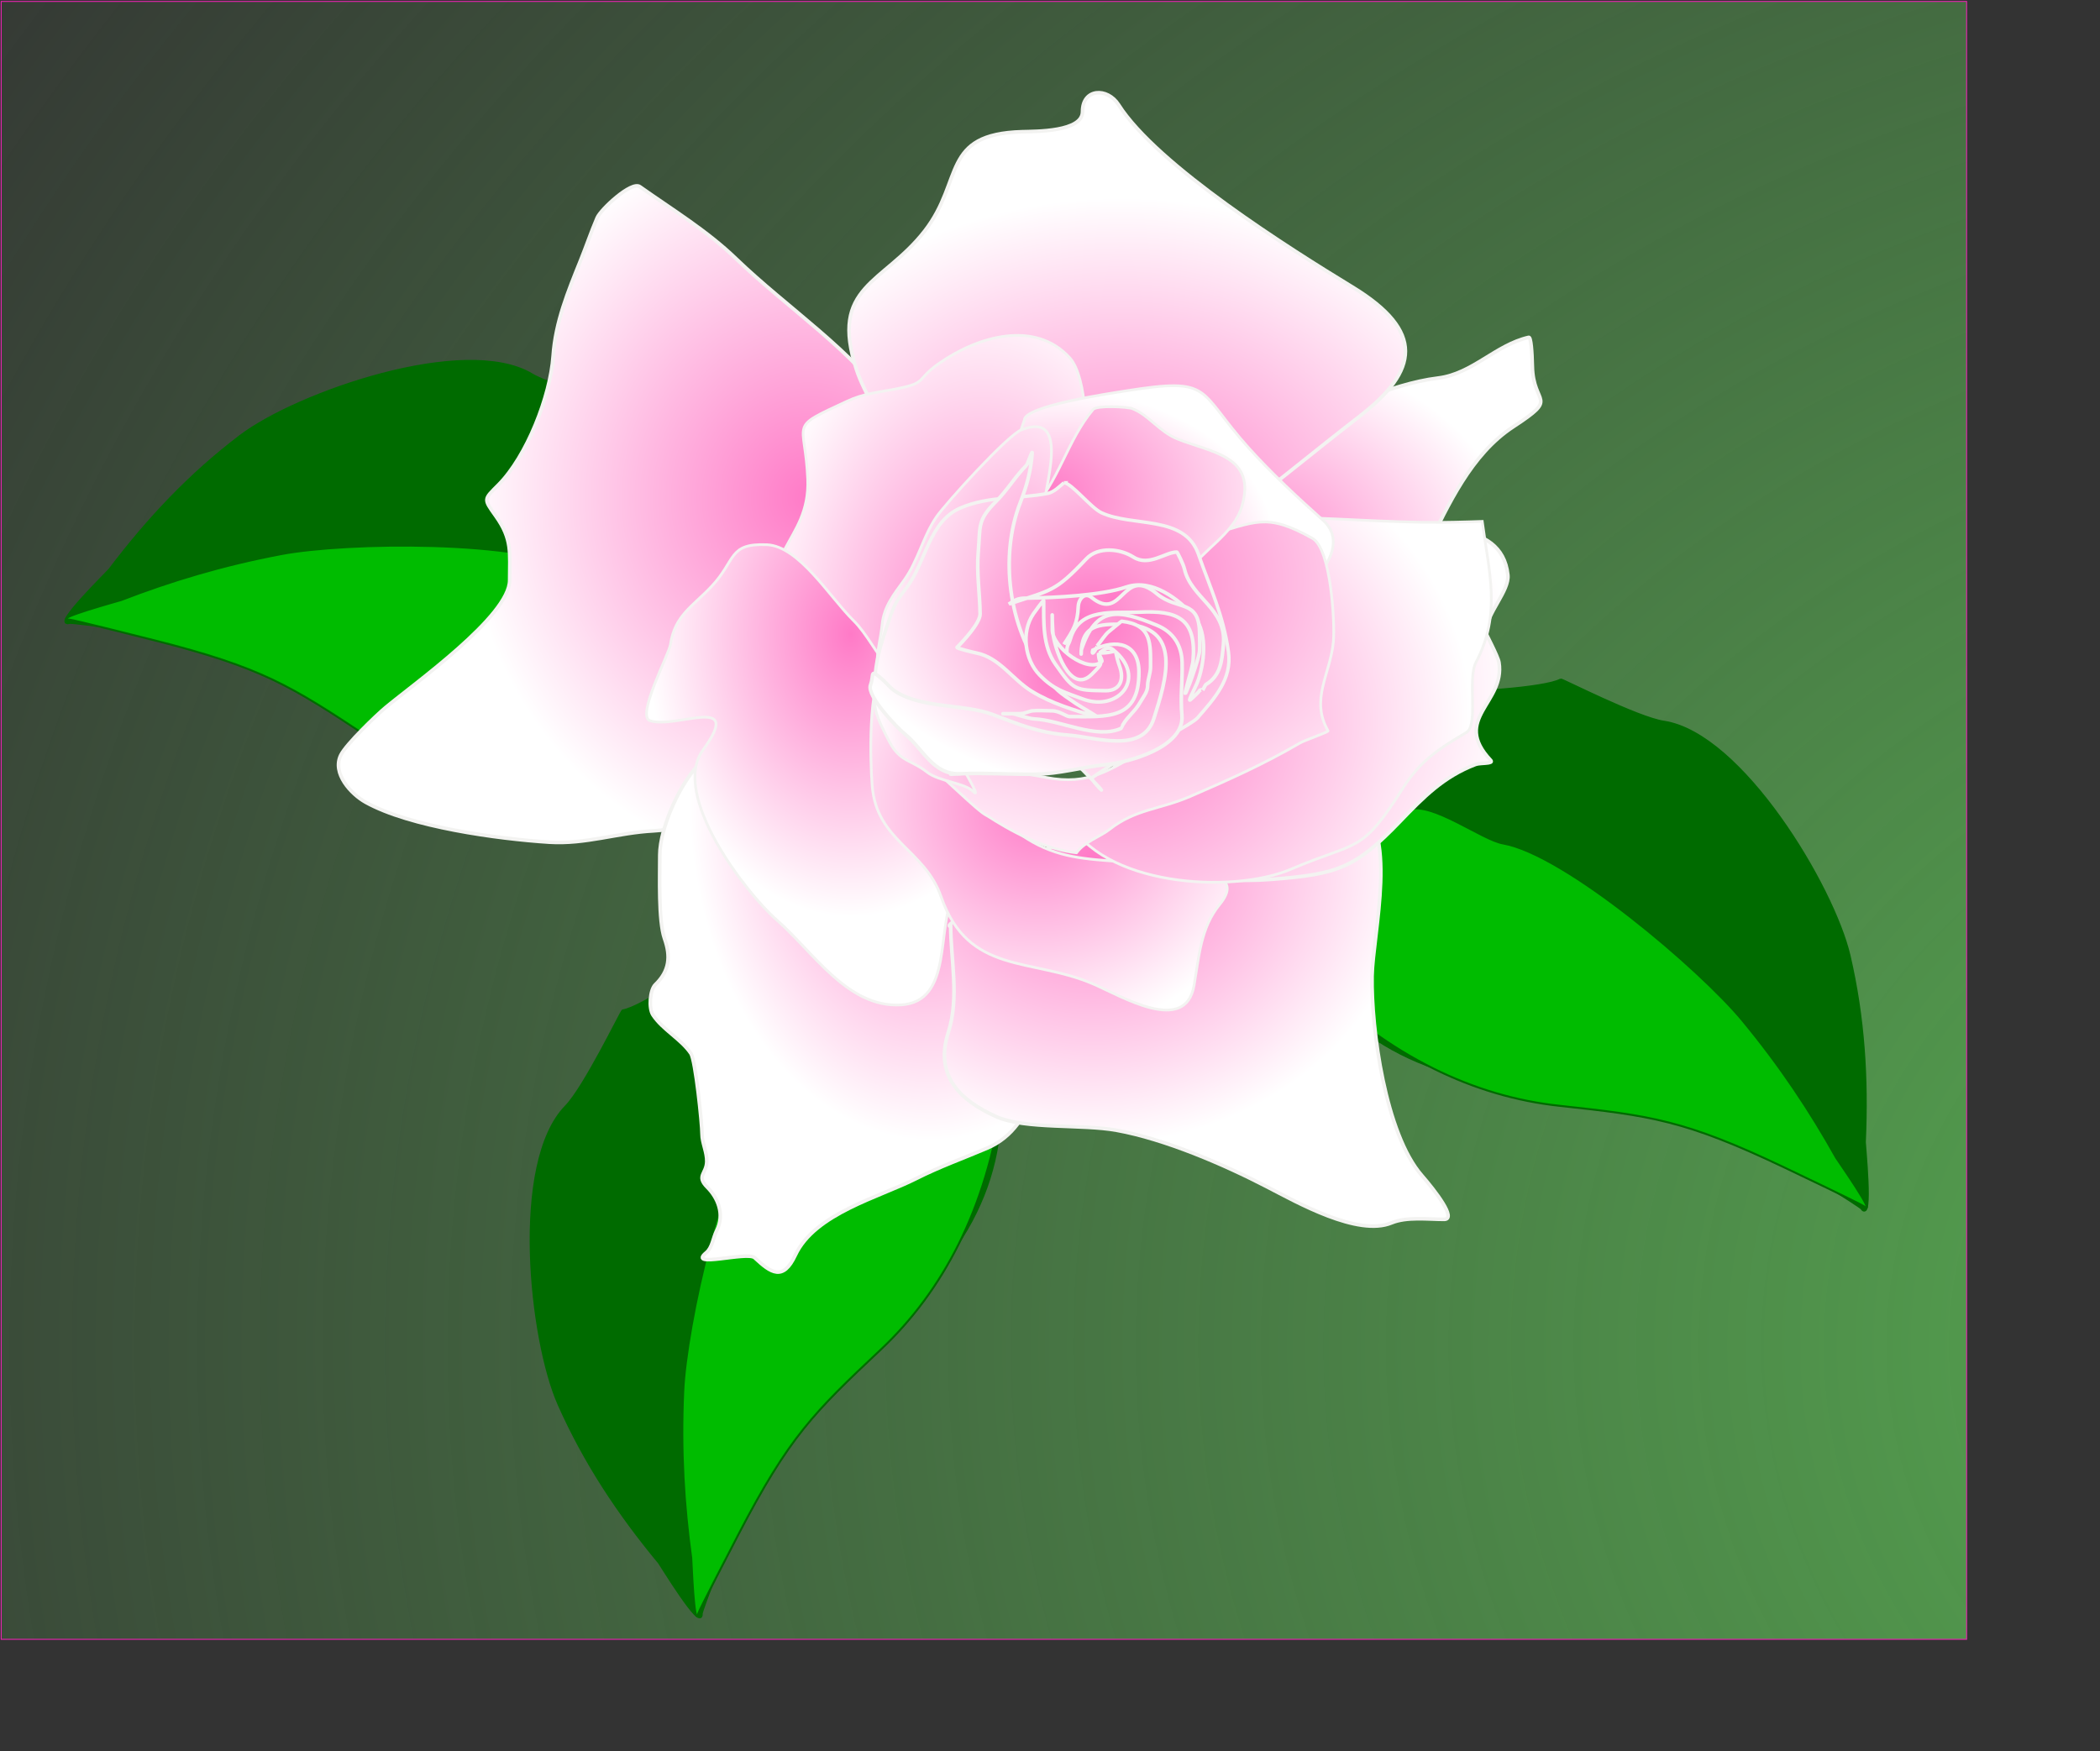 <?xml version="1.0"?>
<svg xmlns:rdf="http://www.w3.org/1999/02/22-rdf-syntax-ns#" xmlns="http://www.w3.org/2000/svg" xmlns:dc="http://purl.org/dc/elements/1.1/" xmlns:cc="http://web.resource.org/cc/" xmlns:xlink="http://www.w3.org/1999/xlink" xmlns:sodipodi="http://inkscape.sourceforge.net/DTD/sodipodi-0.dtd" id="svg602" xml:space="preserve" sodipodi:version="0.32" height="171mm" width="205mm" sodipodi:docname="Pink_Rose.svg" sodipodi:docbase="/home/tess/Desktop">
  <rect width="100%" height="100%" fill="#333333" stroke="none"/>
  <defs id="defs604">
    <linearGradient id="linearGradient619">
      <stop id="stop620" stop-color="#ff7ac7" offset="0"/>
      <stop id="stop621" stop-color="#fff" offset="1"/>
    </linearGradient>
    <radialGradient id="radialGradient7105" gradientUnits="userSpaceOnUse" cy="717.69" cx="1135.3" gradientTransform="matrix(.839 0 0 .7 -4.168 8.388)" r="1403.1"><stop id="stop2279" stop-color="#58ae52" offset="0"/><stop id="stop2281" stop-color="#58ae52" stop-opacity="0" offset="1"/></radialGradient>
    <radialGradient id="radialGradient7107" xlink:href="#linearGradient619" gradientUnits="userSpaceOnUse" cy="507.67" cx="267.79" gradientTransform="scale(.962 1.039)" r="131.87"/>
    <radialGradient id="radialGradient7109" xlink:href="#linearGradient619" gradientUnits="userSpaceOnUse" cy="532.93" cx="361.37" gradientTransform="scale(.836 1.196)" r="106.2"/>
    <radialGradient id="radialGradient7111" xlink:href="#linearGradient619" gradientUnits="userSpaceOnUse" cy="700.95" cx="341.46" gradientTransform="scale(1.061 .942)" r="112.34"/>
    <radialGradient id="radialGradient7113" xlink:href="#linearGradient619" gradientUnits="userSpaceOnUse" cy="648.32" cx="337.44" gradientTransform="scale(1.082 .924)" r="142.33"/>
    <radialGradient id="radialGradient7115" xlink:href="#linearGradient619" gradientUnits="userSpaceOnUse" cy="645.97" cx="348.22" gradientTransform="scale(1.177 .849)" r="91.933"/>
    <radialGradient id="radialGradient7117" xlink:href="#linearGradient619" gradientUnits="userSpaceOnUse" cy="601.56" cx="334.44" gradientTransform="scale(1.115 .896)" r="136.57"/>
    <radialGradient id="radialGradient7119" xlink:href="#linearGradient619" gradientUnits="userSpaceOnUse" cy="472.28" cx="395.03" gradientTransform="scale(.815 1.227)" r="105.82"/>
    <radialGradient id="radialGradient7121" xlink:href="#linearGradient619" gradientUnits="userSpaceOnUse" cy="491.15" cx="320.86" gradientTransform="scale(.851 1.176)" r="88.694"/>
    <radialGradient id="radialGradient7123" xlink:href="#linearGradient619" gradientUnits="userSpaceOnUse" cy="653.36" cx="335.83" gradientTransform="scale(1.02 .98)" r="87.855"/>
    <radialGradient id="radialGradient7125" xlink:href="#linearGradient619" gradientUnits="userSpaceOnUse" cy="653.42" cx="345.11" gradientTransform="scale(1.073 .932)" r="122.59"/>
    <radialGradient id="radialGradient7127" xlink:href="#linearGradient619" gradientUnits="userSpaceOnUse" cy="634.34" cx="301.73" gradientTransform="scale(1.159 .863)" r="69.106"/>
    <radialGradient id="radialGradient7129" xlink:href="#linearGradient619" gradientUnits="userSpaceOnUse" cy="617.86" cx="332.7" gradientTransform="scale(1.106 .904)" r="128.24"/>
    <radialGradient id="radialGradient7131" xlink:href="#linearGradient619" gradientUnits="userSpaceOnUse" cy="595.68" cx="304.64" gradientTransform="scale(1.13 .885)" r="89.484"/>
    <radialGradient id="radialGradient7133" xlink:href="#linearGradient619" gradientUnits="userSpaceOnUse" cy="407.65" cx="478.8" gradientTransform="scale(.697 1.434)" r="76.083"/>
    <radialGradient id="radialGradient7135" xlink:href="#linearGradient619" gradientUnits="userSpaceOnUse" cy="606.42" cx="346.2" gradientTransform="scale(1.072 .933)" r="91.169"/>
    <radialGradient id="radialGradient7137" xlink:href="#linearGradient619" gradientUnits="userSpaceOnUse" cy="431.34" cx="475.04" gradientTransform="scale(.732 1.367)" r="91.908"/>
    <radialGradient id="radialGradient7139" xlink:href="#linearGradient619" gradientUnits="userSpaceOnUse" cy="676.86" cx="304.44" gradientTransform="scale(1.192 .839)" r="91.971"/>
    <radialGradient id="radialGradient7141" xlink:href="#linearGradient619" gradientUnits="userSpaceOnUse" cy="639.4" cx="317.45" gradientTransform="scale(1.118 .895)" r="92.779"/>
    <radialGradient id="radialGradient7143" xlink:href="#linearGradient619" gradientUnits="userSpaceOnUse" cy="796.37" cx="287.52" gradientTransform="scale(1.389 .72)" r="91.684"/>
    <radialGradient id="radialGradient7145" xlink:href="#linearGradient619" gradientUnits="userSpaceOnUse" cy="661.23" cx="315.24" gradientTransform="scale(1.151 .869)" r="92.657"/>
    <radialGradient id="radialGradient7147" xlink:href="#linearGradient619" gradientUnits="userSpaceOnUse" cy="577.6" cx="354.93" gradientTransform="scale(1.006 .994)" r="93.235"/>
    <radialGradient id="radialGradient7149" xlink:href="#linearGradient619" gradientUnits="userSpaceOnUse" cy="507.7" cx="401.71" gradientTransform="scale(.882 1.133)" r="95.668"/>
  </defs>
  <sodipodi:namedview id="base" gridspacingy="0.353mm" gridspacingx="0.353mm" gridtolerance="0.141mm" showgrid="false" gridoriginy="0mm" gridoriginx="0mm"/>
  <g id="g7021" transform="translate(-10 -14)">
    <rect id="rect1514" fill-rule="evenodd" height="604.45" width="725.15" stroke="#e624ae" y="14.525" x="10.442" stroke-width=".349" fill="url(#radialGradient7105)"/>
    <g id="g7015" stroke="#006b00" transform="matrix(-.798 .603 .603 .798 134.18 -441.62)" fill-rule="evenodd">
      <path id="path7017" stroke-width="1pt" fill="#006b00" d="m156.05 788.05c-21.64 0-37.76 9.64-52.88 24.77-5.194 5.19-30.928 22.18-37.493 23.14-0.423 0.06-14.042 28.26-20.932 35.31-20.166 20.66-13.139 86.04-2.551 109.81 9.526 21.42 21.924 40.12 36.916 58.22 0.458 0.5 15.604 25.5 15.279 19-0.061-1.2 10.661-28.7 11.961-32.1 15.67-39.93 27.58-50.8 60.75-79.96 30.49-26.8 44.47-60.55 34.26-100.86-3.43-13.53-21.42-48.18-31.14-57.24-1.63-1.52-13.78-0.09-14.17-0.09z"/>
      <path id="path7019" sodipodi:nodetypes="cccccccccccc" stroke-width=".727" fill="#00bc00" d="m178.41 784.48c-11-3.1-30.25 15.12-30.78 33.13-4.05 4.26-10.5 16.92-8.47 22.53-8.67 2.81-14.8 25.19-20.22 30.99-15.85 16.99-30.014 80.93-31.08 105.32-0.959 21.95 0.266 41.75 2.972 61.35 0.082 0.6 1 26.8 2.614 20.4 0.303-1.2 13.204-26.1 14.774-29.1 18.81-36.21 27.81-44.98 52.58-68.29 22.76-21.42 39.02-51.9 44.77-92.17 1.93-13.51 2.18-49.44-0.3-59.55-0.42-1.69-26.66-24.55-26.86-24.61z"/>
    </g>
    <g id="g774" stroke="#006b00" transform="translate(174.21 -448.8)" fill-rule="evenodd">
      <path id="path769" stroke-width="1pt" fill="#006b00" d="m156.05 788.05c-21.64 0-37.76 9.64-52.88 24.77-5.194 5.19-30.928 22.18-37.493 23.14-0.423 0.06-14.042 28.26-20.932 35.31-20.166 20.66-13.139 86.04-2.551 109.81 9.526 21.42 21.924 40.12 36.916 58.22 0.458 0.5 15.604 25.5 15.279 19-0.061-1.2 10.661-28.7 11.961-32.1 15.67-39.93 27.58-50.8 60.75-79.96 30.49-26.8 44.47-60.55 34.26-100.86-3.43-13.53-21.42-48.18-31.14-57.24-1.63-1.52-13.78-0.09-14.17-0.09z"/>
      <path id="path773" sodipodi:nodetypes="cccccccccccc" stroke-width=".727" fill="#00bc00" d="m178.41 784.48c-11-3.1-30.25 15.12-30.78 33.13-4.05 4.26-10.5 16.92-8.47 22.53-8.67 2.81-14.8 25.19-20.22 30.99-15.85 16.99-30.014 80.93-31.08 105.32-0.959 21.95 0.266 41.75 2.972 61.35 0.082 0.6 1 26.8 2.614 20.4 0.303-1.2 13.204-26.1 14.774-29.1 18.81-36.21 27.81-44.98 52.58-68.29 22.76-21.42 39.02-51.9 44.77-92.17 1.93-13.51 2.18-49.44-0.3-59.55-0.42-1.69-26.66-24.55-26.86-24.61z"/>
    </g>
    <g id="g777" stroke="#006b00" transform="matrix(.229 .973 -.973 .229 1043.7 -90.606)" fill-rule="evenodd">
      <path id="path778" stroke-width="1pt" fill="#006b00" d="m156.05 788.05c-21.64 0-37.76 9.64-52.88 24.77-5.194 5.19-30.928 22.18-37.493 23.14-0.423 0.06-14.042 28.26-20.932 35.31-20.166 20.66-13.139 86.04-2.551 109.81 9.526 21.42 21.924 40.12 36.916 58.22 0.458 0.5 15.604 25.5 15.279 19-0.061-1.2 10.661-28.7 11.961-32.1 15.67-39.93 27.58-50.8 60.75-79.96 30.49-26.8 44.47-60.55 34.26-100.86-3.43-13.53-21.42-48.18-31.14-57.24-1.63-1.52-13.78-0.09-14.17-0.09z"/>
      <path id="path779" sodipodi:nodetypes="cccccccccccc" stroke-width=".727" fill="#00bc00" d="m178.41 784.48c-11-3.1-30.25 15.12-30.78 33.13-4.05 4.26-10.5 16.92-8.47 22.53-8.67 2.81-14.8 25.19-20.22 30.99-15.85 16.99-30.014 80.93-31.08 105.32-0.959 21.95 0.266 41.75 2.972 61.35 0.082 0.6 1 26.8 2.614 20.4 0.303-1.2 13.204-26.1 14.774-29.1 18.81-36.21 27.81-44.98 52.58-68.29 22.76-21.42 39.02-51.9 44.77-92.17 1.93-13.51 2.18-49.44-0.3-59.55-0.42-1.69-26.66-24.55-26.86-24.61z"/>
    </g>
    <g id="g743" stroke="#f3f3f1" transform="translate(50.92 -329.61)">
      <g id="g627" stroke-width="1pt">
        <path id="path606" fill="url(#radialGradient7107)" d="m306.36 508.01c-12.49-5.99-8.89-0.96-17.11-12.83-15.55-22.43-39.26-37.47-58.71-56.21-10.6-10.21-23.41-18-35.39-26.47-3.09-2.19-14.42 8.37-15.75 11.49-2.25 5.26-3.97 10.39-6.11 15.7-4.66 11.55-9.26 22.7-10.13 35.28-1.03 14.89-9.76 37.07-20.15 47.53-5.47 5.51-5.63 5.07-0.98 11.6 6.1 8.59 5.09 13.42 5.09 23.63 0 13.23-35.35 38.25-45.81 47-3.491 2.92-14.472 13.49-16.465 17.48-3.403 6.81 3.871 14.52 9.114 17.44 16.301 9.1 48.681 13.53 67.761 14.75 13.44 0.86 25.19-3.5 38.58-4.18 13.9-0.71 26.81-8.19 35.23-18.65 4.21-5.23 8.16-13.4 12.4-19.3 7.83-10.91 13.54-23 21.89-33.67 13.77-17.6 31.25-44.21 38.16-65.04 0.52-1.57 0.12-3.98-1.62-5.55z"/>
        <path id="path608" fill-rule="evenodd" fill="url(#radialGradient7109)" d="m252.71 603.2c-8.9 8.9-23.55 11.61-34.47 21.22-7.76 6.83-15.74 24.58-15.73 34.76 0.01 7.64-0.56 24.27 1.73 30.78 2.36 6.69 1.84 11.96-3.4 17.04-1.94 1.89-2.53 8.63-0.85 11.17 3.62 5.48 10.31 8.79 13.98 14.19 1.72 2.53 4.12 26.11 4.12 29.74 0 3.27 1.84 6.7 1.75 10.2-0.1 4.51-4.03 5.22 0.25 9.51 3.78 3.8 6.47 9.9 3.42 15.92-1.35 2.67-1.63 6.32-3.86 8.16-7.2 5.96 15.21-0.63 17.88 1.88 6.04 5.66 10.47 8.7 14.98-0.95 7.21-15.43 31.01-21.38 44.62-28.29 8.42-4.27 17.41-7.49 26.13-11.2 18.84-8.02 20.94-33.24 21.13-51.3 0.08-7.75 1.55-14.75 0.83-22.68-2.36-25.89-26.28-40.31-44.75-54.73-12.01-9.37-43.91-16.95-49.26-31.05-0.35-0.91-1.39-2.14 1.5-4.37z"/>
        <path id="path609" fill-rule="evenodd" fill="url(#radialGradient7111)" d="m309.82 684.55c0 13.57 3.32 26.97-0.89 40.15-5 15.64 4.01 24.88 17.8 31.02 10.57 4.71 31.58 2.68 44.34 5.01 17.9 3.26 39.34 12.49 55.51 20.87 11.15 5.77 33.5 18.44 45.92 13.29 5.61-2.32 13.4-1.29 19.37-1.29 4.87 0-3.28-10.53-8.22-16.21-13.39-15.38-18.67-53.87-18.34-73.56 0.26-15.45 10.29-55.35-6.36-63.96-34.24-17.73-81.92-5.99-111.75 15.98-12.92 9.51-25.99 18.01-37.72 29.03-0.41 0.39 0.15 1.12 0.34-0.33z"/>
        <path id="path610" fill-rule="evenodd" fill="url(#radialGradient7113)" d="m415.41 535.7c17.79 0 35.6 3.57 54.07 3.51 14.78-0.04 43.66-4.81 45.93 16.56 0.63 5.89-7.83 14.09-8.21 21.18-0.02 0.31 4.57 8.83 4.93 11.1 2.42 15.01-17.56 20.72-3.06 36.13 1.32 1.41-3.79 0.85-5.6 1.54-11.75 4.5-19.06 11.92-27.84 21.06-16.62 17.29-23.03 19.42-47.26 21.33-23.68 1.87-49.05-2.98-67.91-17.83-4.73-3.72 12.42-26.65 14.6-29.58 17.8-23.97 19.84-45.9 24.94-74.3 1.35-7.52 12.82-10.87 15.41-10.7z"/>
        <path id="path611" fill-rule="evenodd" fill="url(#radialGradient7115)" d="m399.83 513.2c0-8.47 30.25-15.12 36.72-15.84 18.41-2.04 34.62-11.98 53.14-14.24 12.61-1.54 21.22-12.25 33.42-15.02 0.85-0.19 1.23 5.6 1.34 10.69 0.3 14.7 10.18 11.03-7.04 22.31-15.62 10.23-23.99 28.87-31.92 44.95-6.64 13.45-47.84 17.65-59.73 12-14.37-6.81-24.84-24.06-25.83-39.63-0.13-2.21-1.98-3-0.1-5.22z"/>
        <path id="path612" fill-rule="evenodd" fill="url(#radialGradient7117)" d="m289.05 508.01c-4.09-8.2-11.31-19.87-13.94-27.91-10.21-31.12 9.94-31.62 25.17-51.29 14.48-18.68 5.83-35.72 35.9-36.59 5.09-0.15 22.31 0.07 22.3-7.44-0.01-8.59 9.17-9.01 13.32-2.5 14.23 22.36 63.11 53.14 86.24 67.23 26.81 16.33 24.5 30.84 2.67 47.72-15.17 11.72-29.94 23.99-45.17 35.6-23.55 17.95-49.47 7.14-73.76-1.3-16.41-5.7-32.46-11.56-49.37-15.77-3.35-0.83-5.21-6.56-3.36-7.75z"/>
      </g>
      <g id="g658" fill-rule="evenodd">
        <path id="path634" d="m342.97 538.4c4.03-8.06 5.95-15.19 12.29-22.09 6.66-7.25 4.74-33.78-1.45-40.62-12.83-14.16-33.97-8.01-48.28 2.03-8.8 6.16-4 7.09-15.78 9.4-6.92 1.35-11.93 1.67-18.1 4.54-22.27 10.34-15.46 6.7-14.56 28.79 0.96 23.81-20.56 26.78-8.14 53.79 5.99 13.02 17.19 22.38 21.64 36.49 2.36 7.48 5.58 12.15 11.01 17.4 0.6 0.58-0.44 1.71-0.19 2.35 2.06 5.22 7.49 6.84 12.09 9.46 1.82 1.03-0.65-4.22-0.25-6.27 0.82-4.2 11.89-15.7 14.19-23.85 7.91-28.12-5.47-34.67 20.91-57.63 2.76-2.39 15.07-16.05 14.62-13.79z" fill="url(#radialGradient7119)"/>
        <path id="path636" d="m287.3 590.1c-4.71-4.71-8.18-12.43-13.41-17.58-8.75-8.61-19.99-27.39-31.9-27.89-14.29-0.59-11.26 5.7-20.38 15.38-6.96 7.39-13.6 10.7-15.16 21.42-0.53 3.68-12.76 26.53-7.53 28.17 9.87 3.1 34.76-10.14 19.52 10.8-12.04 16.54 15.81 52.74 27.25 62.74 13.56 11.87 26.11 32.41 45.71 31.32 19.57-1.08 12.93-28.59 19.74-41.14 14.05-25.89 11-17.92-3.23-43.02-8.14-14.38-13.61-29.95-20.61-40.2z" fill="url(#radialGradient7121)"/>
        <path id="path637" d="m285.31 590.1c-6.01 6.01-5.16 34.57-4.44 43.46 1.66 20.55 19.33 23.4 25.42 40.95 10.08 29.01 33.36 22.4 56.15 32.23 10.43 4.49 34.04 18.9 37.19 0.53 1.8-10.45 2.43-21.32 9.4-29.81 9.11-11.11-5.86-11.51-14.4-13.18-32.9-6.44-48.58 3.28-74.47-27.44-13.29-15.76-24.54-32.37-34.85-46.74z" fill="url(#radialGradient7123)"/>
        <path id="path638" d="m352.91 645.77c12.44 24.87 60.68 27.93 82.57 18.57 24.96-10.67 25.64-5.3 41.2-29.84 6.5-10.24 13.34-14.63 23.37-20.55 4.68-2.76 0.33-19.68 3.6-25.91 9.42-17.9 4.81-33.13 2.31-52.01 0 0-9.47 0.32-14.68 0.35-21.18 0.12-42.17-1.87-63.34-1.93-18.51-0.06-21.59-4.83-38.49 8.16-14.92 11.47-12.37 7.6-7.24 23.87 7.75 24.62-0.92 47.9-17.53 66.74-5.74 6.51-6.74 9.13-11.77 12.55z" fill="url(#radialGradient7125)"/>
        <path id="path639" d="m337.01 498.64c0-5.22 31.37-9.81 37.45-10.78 32.48-5.15 26.01-0.46 45.31 21.02 8.62 9.58 17.86 18.11 27.43 26.71 9.19 8.25-0.4 20.19-6.87 25.41-1.47 1.19-7.93 3.49-8.17 5.45-1.25 10.5-39.12 7.74-47.31 7.74-10.06 0-4.99 6.13-13.38-4.12-9.52-11.62-19.74-21.16-33.04-27.94-15.76-8.03-6.37-28.24-1.42-43.49z" fill="url(#radialGradient7127)"/>
      </g>
      <g id="g694" fill-rule="evenodd">
        <path id="path679" sodipodi:nodetypes="ccccccccccccccc" fill="url(#radialGradient7129)" d="m382.74 548.5c0.73 0 20.17-6.98 22.76-7.64 16.64-4.3 20.39-8.39 37.81 1.42 6.88 3.87 8.34 31.21 7.73 38.12-1.05 11.8-8.68 21.34-1.95 32.93 0.21 0.38-8.93 3.63-10.2 4.37-13.76 8.02-26.08 13.51-40.66 19.82-11.19 4.84-20.22 4.62-29.88 12.24-3.32 2.62-8.98 4.36-12.1 8.56-15.79-1.69-31.85-13.17-33.12-13.75-3.31-1.49-16.94-15.34-20.52-17.6-8.12-5.13 36.95 2.49 42.57 3.58 15.7 3.03 23.44-2.85 36.24-10.23 6.69-3.86 4.22-33.38 3.73-40.63-0.75-11.06-2.42-21.89-2.41-31.19z"/>
        <path id="path682" fill="url(#radialGradient7131)" d="m339.14 532.35c10.55-10.55 13.69-26.36 23.25-37.63 1.37-1.61 12.63-1 14.43-0.32 6.02 2.27 9.98 8.53 16.73 11.22 12.76 5.1 29.29 6.27 23.69 24.99-3.06 10.23-14.61 15.92-20.16 24.66-1.22 1.91-13.19-6.69-17.35-9.18-16.24-9.71-25.72-10.51-40.59-13.74z"/>
        <path id="path683" fill="url(#radialGradient7133)" d="m343.98 532.35c0-7.72 10.74-37.61-8.16-30.07-5.06 2.02-28.01 27.3-31.33 32.2-4.91 7.25-6.64 15.97-11.82 23.2-3.77 5.26-7.45 9.61-8.14 16.44-0.5 4.95-1.8 9.2-1.86 14.39-0.17 15.59-3.62 13.33 4.54 28.81 3.97 7.53 7.94 6.56 13.93 11.25 4.41 3.46 13.88 3.94 17.04 7.14 2.83 2.86-2.33-6.02-4-8.91-13.28-22.93 3.87-59.88 14.06-81.91 3.89-8.39 8.17-14.73 15.74-12.54z"/>
      </g>
      <path id="path701" stroke-width="1.25" fill-rule="evenodd" fill="url(#radialGradient7135)" d="m351.61 521.76c2.75 0 9.95 9.26 13.87 11.08 11.58 5.37 30.65 0.67 35.76 15.3 4.43 12.68 9.21 22.54 11.09 36.08 1.39 10.01-5.22 17.22-11.46 24.35-1.97 2.25-18.87 11.24-20.98 11.32-1.95 0.07-15.49 9.02-17.83 10.69-1.22 0.86 10.67 11.62-3.53-2.8-5.73-5.81-29.53-1.14-36.75 0.31-3.91 0.78-7.99 0.98-11.96 1.3-0.14 0.01-0.85-4.22-2.2-6.33-1.85-2.87-8.95-6.76-11.9-9.88-3.9-4.11-10.22-8.42-12.74-13.54-3.26-6.59 2.02-20.9 4.19-27.38 1.98-5.91 2.73-6.91 6.5-11.95 7.13-9.55 8.16-24.36 19.95-29.33 10.44-4.39 21.27-3.21 32-5.28 2.32-0.45 4.4-2.59 5.99-3.94z"/>
      <path id="path704" stroke-width="1pt" fill-rule="evenodd" fill="url(#radialGradient7137)" d="m337.75 515.36c-4.07 4.07-7.03 9.16-11.17 13.3-7.07 7.09-5.74 9.09-6.57 18.68-0.67 7.77 0.59 15.13 0.68 22.84 0.04 3.33-6.24 10.07-8.51 12.32-0.37 0.36 6.33 1.93 7.09 2.08 8.59 1.67 13.29 9.76 20.52 14.17 7.43 4.54 15.4 6.84 23.71 9.36 1.94 0.59-4.9-3.11-7.55-4.92-6.17-4.23-7.19-4.78-11.84-10.93-12.93-17.12-16.31-43.5-8.57-63.26 2.38-6.08 3.89-11.64 4.37-18.15 0.11-1.6-1.63 4.13-2.16 4.51z"/>
      <path id="path705" stroke-width="1pt" fill-rule="evenodd" fill="url(#radialGradient7139)" d="m331.36 566.51c15.78-5.26 16.88-4.35 28.54-16.69 4.38-4.65 12.57-3.69 17.3-0.66 5.77 3.71 11.92-1.86 16.07-1.81 0.19 0 2.4 4.37 2.83 6.28 2.45 10.73 15.58 14.57 14.37 27.76-0.53 5.85-0.91 11.49-6.41 14.8-0.34 0.21-1.05 1.85-1.23 2.14 0.22-0.35-1.08-0.18-1.24 0.21-0.21 0.52-2.51 2.55-3.17 3.2-1.45 1.41 1.43-3.87 2.28-5.94 2.76-6.77 4.05-18.56-0.86-24.36-5.82-6.86-15.79-14.38-25.2-11.2-9.25 3.12-26.14 3.92-36.06 4.09-3.05 0.05-4.19 0.02-7.22 2.18z"/>
      <path id="path706" stroke-width="1pt" fill-rule="evenodd" fill="url(#radialGradient7141)" d="m351.61 581.42c3.5-5.25 5.04-7.85 5.29-13.95 0.11-2.82 2.38-5.43 4.93-3.37 11.63 9.41 11.25-12.11 24.14-1.33 7.55 6.32 15.65 1.72 15.7 14.73 0.01 2.09 0.13 4.22 0.01 6.3-0.12 2.09-2.84 9.96-3.68 12.11-4.21 10.72 1-5.39 1.26-8.42 1.32-15.72-5.74-18.68-19.92-17.96-9.36 0.48-21.92-1.85-25.31 9.79-0.81 2.79-1.33 1.79-1.36 5.39"/>
      <path id="path707" stroke-width="1pt" fill-rule="evenodd" fill="url(#radialGradient7143)" d="m358 583.55c5.5-16.51 13.63-15.08 27.89-9.21 6.03 2.48 9.16 7.34 9.33 13.65 0.18 6.64-0.69 12.88-0.07 19.55 1.09 11.77-19.47 17.41-28.11 18.26-8.82 0.88-17.08 3.43-26.1 3.52-9.28 0.09-18.39-0.54-27.65-0.16-9.96 0.42-13.55-9.09-20.28-14.59-2.98-2.43-14.24-14.12-12.76-18.15 1.42-3.84-0.53-6.42 4.5-1.98 1.74 1.53 2.75 3.09 4.97 4.49 9.75 6.14 25.34 4.53 35.45 8.31 10.02 3.75 16.98 6.8 28.21 7.67 10.04 0.78 27.27 6.97 31.43-6.17 4.47-14.1 11.01-34.29-11.37-34.73-9.15-0.18-15.36 0.25-15.46 10.97-0.01 0.13 0.02-0.26 0.02-1.43z"/>
      <path id="path708" stroke-width="1pt" fill-rule="evenodd" fill="url(#radialGradient7145)" d="m362.26 583.55c8.79-4.39 17.01-2.48 17.04 8.11 0.07 17.82-11.75 16.4-25.6 16.4-1.21 0-3.68-2.16-6.69-2.14-2.32 0.02-4.76-0.23-7.06 0.01-1.23 0.13-2.62 1.04-4.52 1.05-2.13 0.01-11.22 0.02-2.81 0.01 0.85 0 5.75 1.81 8.01 1.93 10.01 0.5 22.84 7.6 32.01 3.53 0.06-0.03 0.83-1.52 0.83-1.53 1.64-2.85 4.42-4.82 6.18-7.96 1.29-2.29 2.92-3.96 2.87-6.59-0.03-1.67 1.05-4.35 1.05-6.53-0.01-8.62 0.6-15.73-10.61-16.95-0.21-0.02-3.69 2.95-4.67 3.72-1.56 1.21-3.06 3.81-4.45 5.38 0.93-1.05-2.41 5-1.58 1.56z"/>
      <path id="path710" stroke-width="1pt" fill-rule="evenodd" fill="url(#radialGradient7147)" d="m364.39 584.62c8.83 0 4.85-3.39 7.79 4.92 1.72 4.85 0.25 9.03-5.25 8.96-11.54-0.15-11.69-0.19-18.49-9.84-4.76-6.77-4.26-15.55-4.29-23.39-0.01-0.45-3.29 4.15-3.8 4.88-4.59 6.73-3.16 16.95 2.27 22.53 5.31 5.48 8.92 6.27 15.94 8.89 13.36 4.99 23.97-8.08 11.16-18.23-2.29-1.82-4.83 1.52-5.33 1.28z"/>
      <path id="path711" stroke-width="1pt" fill-rule="evenodd" fill="url(#radialGradient7149)" d="m364.39 584.62c0 4.97 2.81 2.56-2.49 7.82-8.02 7.97-13.99-9.99-14.38-15.69-0.36-5.2-0.18-10.62-0.18-0.67 0 6.55 13.27 16.25 18.21 11.69 0.25-0.23 0.02-0.85-1.16-3.15z"/>
    </g>
  </g>
</svg>
